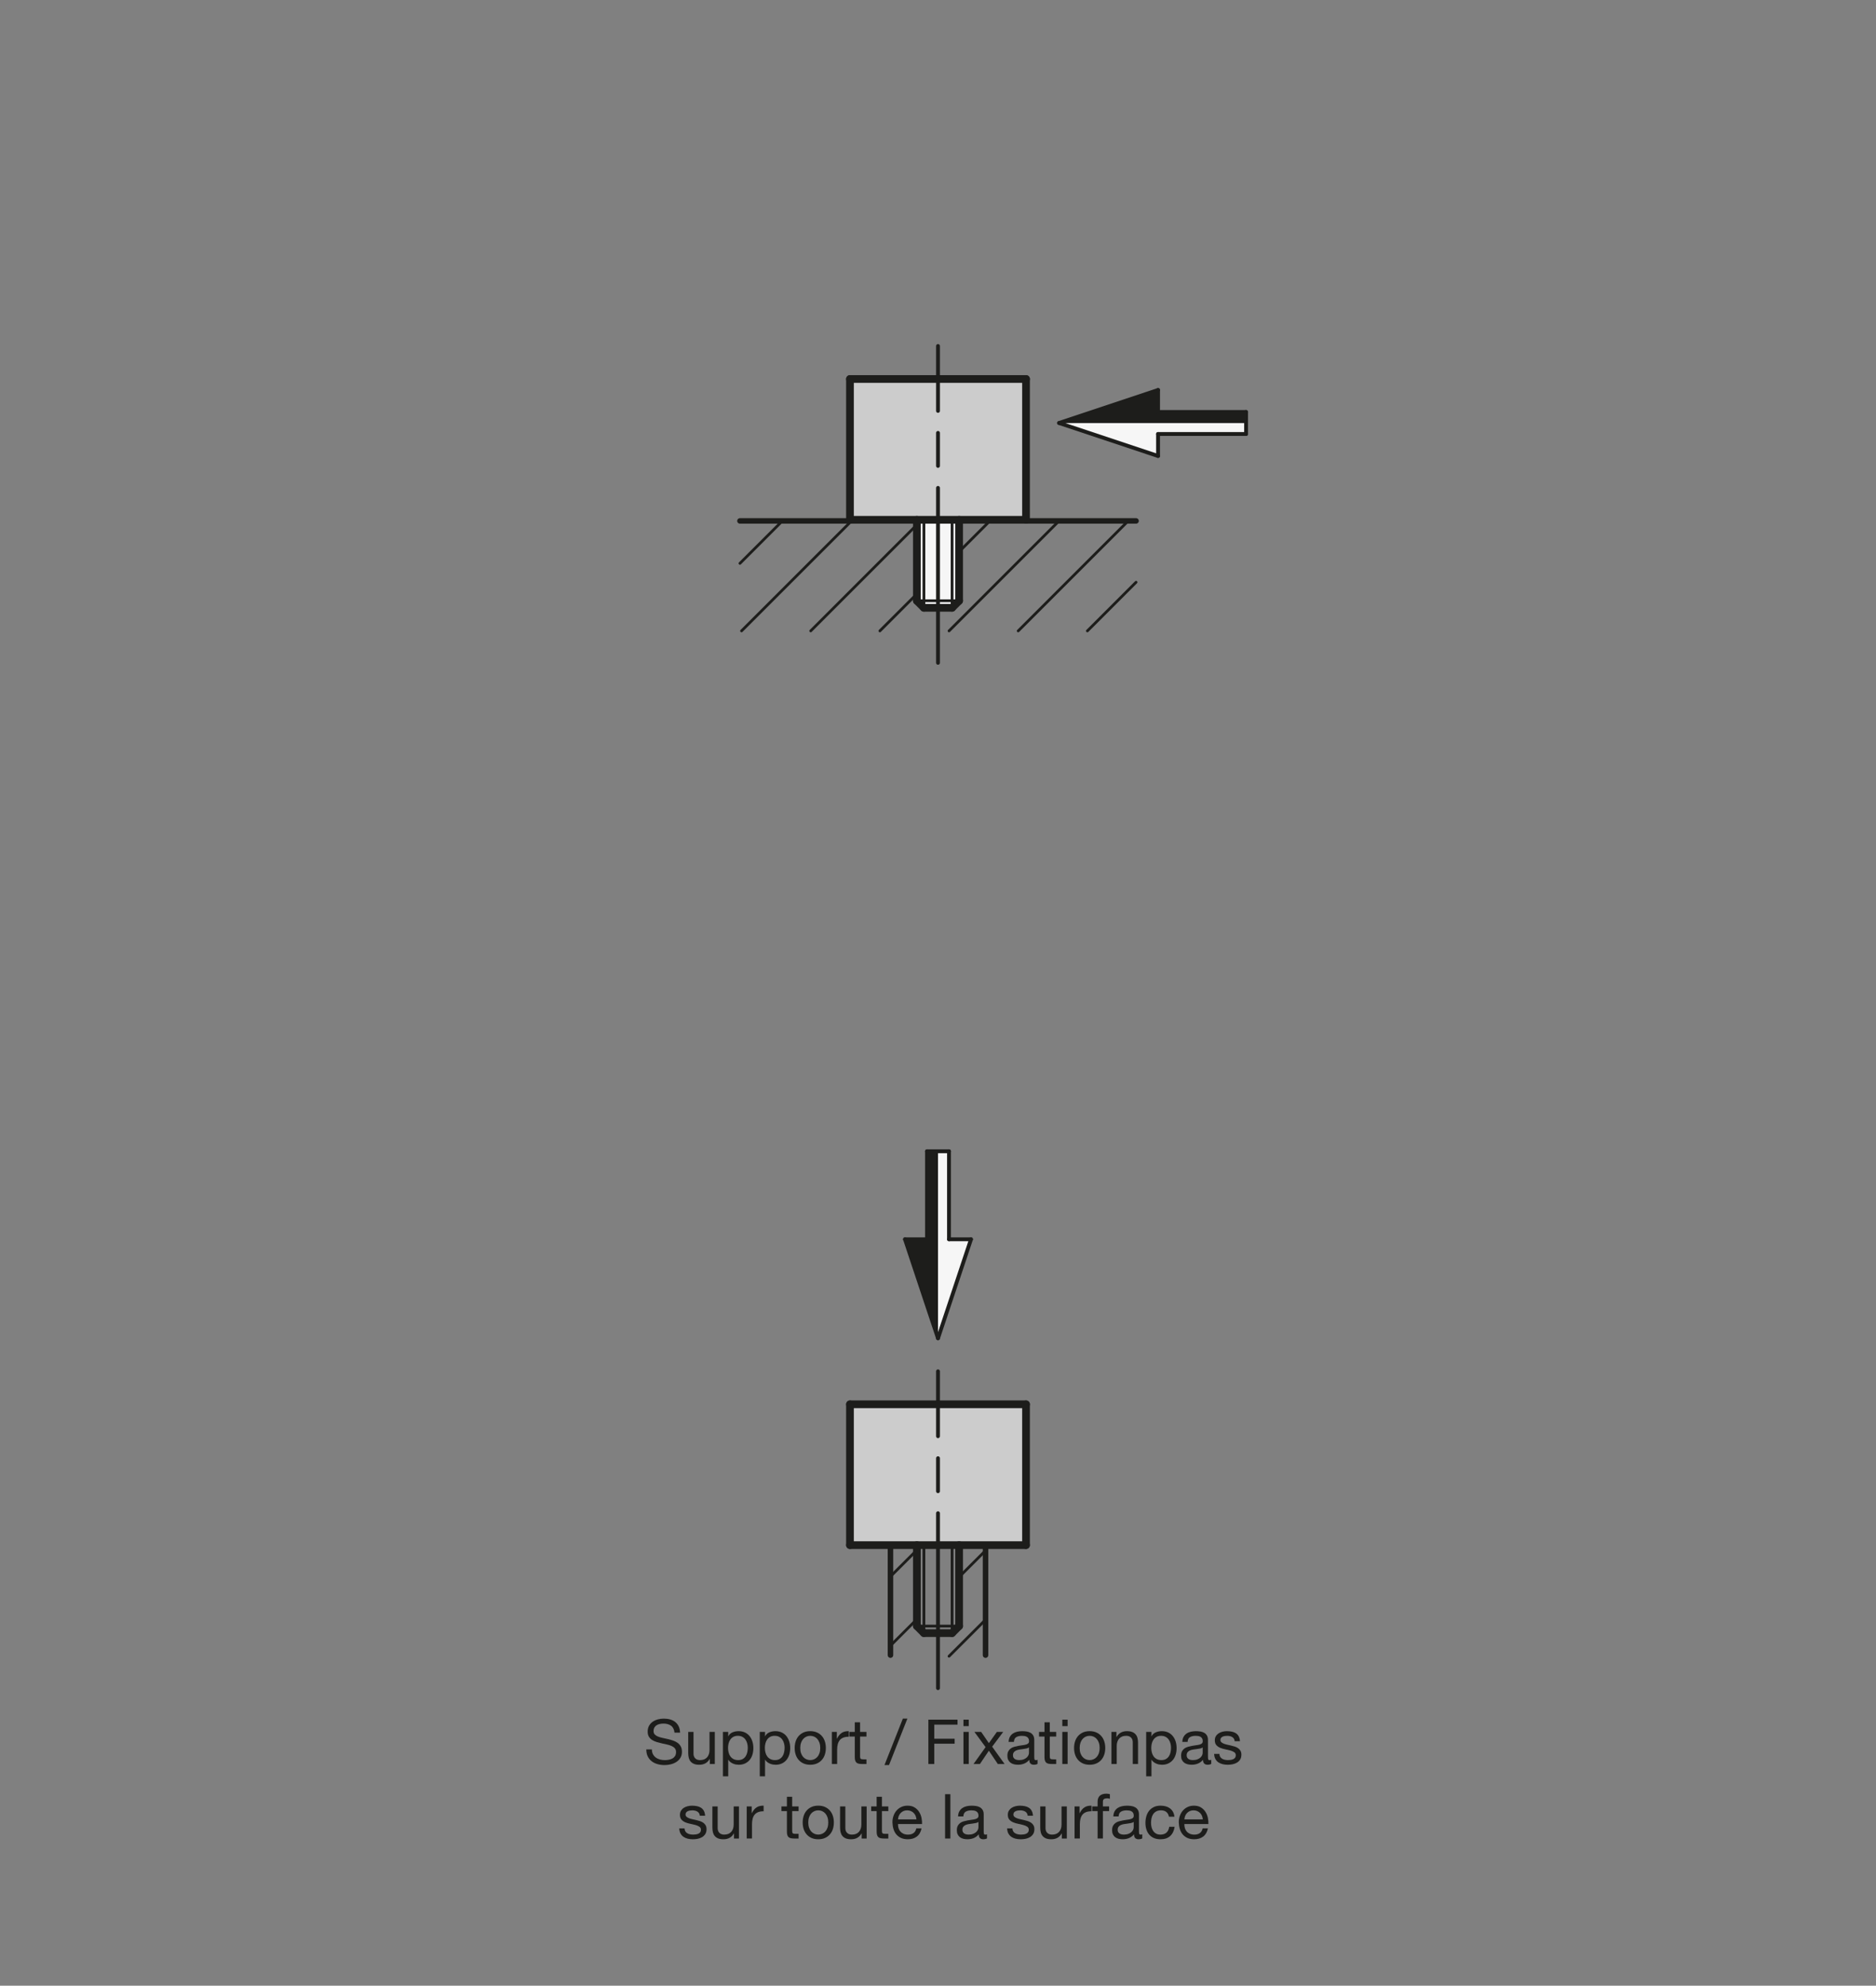 <?xml version="1.0" encoding="UTF-8"?>
<svg xmlns="http://www.w3.org/2000/svg" version="1.1" viewBox="0 0 241.654 255.827">
  <rect x="0" y="0" width="241.654" height="255.827" fill="#808080" stroke="none"/>
  <defs>
    <style>
      .cls-1 {
        fill: #f6f6f6;
      }

      .cls-2 {
        fill: #1d1d1b;
      }

      .cls-3 {
        fill: #fff;
      }

      .cls-4 {
        stroke-width: .354px;
      }

      .cls-4, .cls-5, .cls-6, .cls-7, .cls-8 {
        fill: none;
      }

      .cls-4, .cls-6, .cls-7, .cls-8 {
        stroke: #1d1d1b;
        stroke-linecap: round;
        stroke-linejoin: round;
      }

      .cls-9 {
        fill: #ccc;
      }

      .cls-6 {
        stroke-width: .992px;
      }

      .cls-7 {
        stroke-width: .709px;
      }

      .cls-8 {
        stroke-width: .496px;
      }
    </style>
  </defs>
  <!-- Generator: Adobe Illustrator 28.6.0, SVG Export Plug-In . SVG Version: 1.2.0 Build 709)  -->
  <g>
    <g id="MD_x5F_3_x5F_FUELLUNG_x5F_WS">
      <g id="POLYLINE">
        <polygon class="cls-3" points="120.827 148.323 122.244 148.323 122.244 159.661 125.079 159.661 120.827 172.417 120.827 148.323"/>
      </g>
      <g id="LWPOLYLINE">
        <polygon class="cls-3" points="122.641 78.307 123.548 77.4 123.548 66.969 118.106 66.969 118.106 77.4 119.013 78.307 122.641 78.307"/>
      </g>
      <g id="POLYLINE-2" data-name="POLYLINE">
        <polygon class="cls-3" points="160.512 54.496 160.512 55.913 149.173 55.913 149.173 58.748 136.417 54.496 160.512 54.496"/>
      </g>
    </g>
    <g id="MD_x5F_3_x5F_FUELLUNG_x5F_GR">
      <g id="POLYLINE-3" data-name="POLYLINE">
        <polygon class="cls-1" points="160.512 54.496 160.512 55.913 149.173 55.913 149.173 58.748 136.417 54.496 160.512 54.496"/>
      </g>
      <g id="LWPOLYLINE-2" data-name="LWPOLYLINE">
        <polygon class="cls-1" points="122.641 78.307 123.548 77.4 123.548 66.969 118.106 66.969 118.106 77.4 119.013 78.307 122.641 78.307"/>
      </g>
      <g id="POLYLINE-4" data-name="POLYLINE">
        <polygon class="cls-1" points="120.827 148.323 122.244 148.323 122.244 159.661 125.079 159.661 120.827 172.417 120.827 148.323"/>
      </g>
    </g>
    <g id="MD_x5F_6_x5F_COLOR_x5F_K100">
      <g id="LWPOLYLINE-3" data-name="LWPOLYLINE">
        <polygon class="cls-2" points="136.417 54.496 160.512 54.496 160.512 53.079 149.173 53.079 149.173 50.244 136.417 54.496"/>
      </g>
      <g id="LWPOLYLINE-4" data-name="LWPOLYLINE">
        <polygon class="cls-2" points="120.827 172.417 120.827 148.323 119.409 148.323 119.409 159.661 116.575 159.661 120.827 172.417"/>
      </g>
    </g>
    <g id="MD_x5F_6_x5F_COLOR_x5F_K027">
      <g id="LWPOLYLINE-5" data-name="LWPOLYLINE">
        <rect class="cls-9" x="109.488" y="48.827" width="22.677" height="18.142"/>
      </g>
      <g id="LWPOLYLINE-6" data-name="LWPOLYLINE">
        <rect class="cls-9" x="109.488" y="180.921" width="22.677" height="18.142"/>
      </g>
    </g>
    <g id="MD_x5F_1_x5F_035">
      <g id="LINE">
        <line class="cls-8" x1="120.827" y1="44.575" x2="120.827" y2="52.937"/>
      </g>
      <g id="LINE-2" data-name="LINE">
        <line class="cls-8" x1="149.173" y1="58.748" x2="136.417" y2="54.496"/>
      </g>
      <g id="LINE-3" data-name="LINE">
        <line class="cls-8" x1="160.512" y1="55.913" x2="149.173" y2="55.913"/>
      </g>
      <g id="LINE-4" data-name="LINE">
        <line class="cls-8" x1="160.512" y1="53.079" x2="160.512" y2="55.913"/>
      </g>
      <g id="LINE-5" data-name="LINE">
        <line class="cls-8" x1="149.173" y1="55.913" x2="149.173" y2="58.748"/>
      </g>
      <g id="LINE-6" data-name="LINE">
        <line class="cls-8" x1="149.173" y1="50.244" x2="136.417" y2="54.496"/>
      </g>
      <g id="LINE-7" data-name="LINE">
        <line class="cls-8" x1="160.512" y1="53.079" x2="149.173" y2="53.079"/>
      </g>
      <g id="LINE-8" data-name="LINE">
        <line class="cls-8" x1="149.173" y1="53.079" x2="149.173" y2="50.244"/>
      </g>
      <g id="LINE-9" data-name="LINE">
        <line class="cls-8" x1="120.827" y1="176.669" x2="120.827" y2="185.031"/>
      </g>
      <g id="LINE-10" data-name="LINE">
        <line class="cls-8" x1="125.079" y1="159.661" x2="120.827" y2="172.417"/>
      </g>
      <g id="LINE-11" data-name="LINE">
        <line class="cls-8" x1="122.244" y1="148.323" x2="122.244" y2="159.661"/>
      </g>
      <g id="LINE-12" data-name="LINE">
        <line class="cls-8" x1="119.409" y1="148.323" x2="122.244" y2="148.323"/>
      </g>
      <g id="LINE-13" data-name="LINE">
        <line class="cls-8" x1="122.244" y1="159.661" x2="125.079" y2="159.661"/>
      </g>
      <g id="LINE-14" data-name="LINE">
        <line class="cls-8" x1="116.575" y1="159.661" x2="120.827" y2="172.417"/>
      </g>
      <g id="LINE-15" data-name="LINE">
        <line class="cls-8" x1="119.409" y1="148.323" x2="119.409" y2="159.661"/>
      </g>
      <g id="LINE-16" data-name="LINE">
        <line class="cls-8" x1="119.409" y1="159.661" x2="116.575" y2="159.661"/>
      </g>
      <g id="LINE-17" data-name="LINE">
        <line class="cls-8" x1="120.827" y1="55.772" x2="120.827" y2="60.024"/>
      </g>
      <g id="LINE-18" data-name="LINE">
        <line class="cls-8" x1="120.827" y1="62.858" x2="120.827" y2="85.394"/>
      </g>
      <g id="LINE-19" data-name="LINE">
        <line class="cls-8" x1="120.827" y1="194.953" x2="120.827" y2="217.488"/>
      </g>
      <g id="LINE-20" data-name="LINE">
        <line class="cls-8" x1="120.827" y1="187.866" x2="120.827" y2="192.118"/>
      </g>
    </g>
    <g id="MD_x5F_1_x5F_070">
      <g id="LINE-21" data-name="LINE">
        <line class="cls-6" x1="132.165" y1="66.969" x2="132.165" y2="48.827"/>
      </g>
      <g id="LINE-22" data-name="LINE">
        <line class="cls-6" x1="132.165" y1="48.827" x2="109.488" y2="48.827"/>
      </g>
      <g id="LINE-23" data-name="LINE">
        <line class="cls-6" x1="109.488" y1="48.827" x2="109.488" y2="66.969"/>
      </g>
      <g id="LINE-24" data-name="LINE">
        <line class="cls-6" x1="119.013" y1="78.307" x2="122.641" y2="78.307"/>
      </g>
      <g id="LINE-25" data-name="LINE">
        <line class="cls-6" x1="123.548" y1="77.4" x2="122.641" y2="78.307"/>
      </g>
      <g id="LINE-26" data-name="LINE">
        <line class="cls-6" x1="118.106" y1="77.4" x2="119.013" y2="78.307"/>
      </g>
      <g id="LINE-27" data-name="LINE">
        <line class="cls-6" x1="123.548" y1="77.4" x2="123.548" y2="66.969"/>
      </g>
      <g id="LINE-28" data-name="LINE">
        <line class="cls-6" x1="118.106" y1="66.969" x2="118.106" y2="77.4"/>
      </g>
      <g id="LINE-29" data-name="LINE">
        <line class="cls-6" x1="109.488" y1="66.969" x2="132.165" y2="66.969"/>
      </g>
      <g id="LINE-30" data-name="LINE">
        <line class="cls-6" x1="132.165" y1="199.063" x2="132.165" y2="180.921"/>
      </g>
      <g id="LINE-31" data-name="LINE">
        <line class="cls-6" x1="132.165" y1="180.921" x2="109.488" y2="180.921"/>
      </g>
      <g id="LINE-32" data-name="LINE">
        <line class="cls-6" x1="109.488" y1="180.921" x2="109.488" y2="199.063"/>
      </g>
      <g id="LINE-33" data-name="LINE">
        <line class="cls-6" x1="109.488" y1="199.063" x2="132.165" y2="199.063"/>
      </g>
      <g id="LINE-34" data-name="LINE">
        <line class="cls-6" x1="119.013" y1="210.402" x2="122.641" y2="210.402"/>
      </g>
      <g id="LINE-35" data-name="LINE">
        <line class="cls-6" x1="123.548" y1="209.494" x2="122.641" y2="210.402"/>
      </g>
      <g id="LINE-36" data-name="LINE">
        <line class="cls-6" x1="118.106" y1="209.494" x2="119.013" y2="210.402"/>
      </g>
      <g id="LINE-37" data-name="LINE">
        <line class="cls-6" x1="123.548" y1="209.494" x2="123.548" y2="199.063"/>
      </g>
      <g id="LINE-38" data-name="LINE">
        <line class="cls-6" x1="118.106" y1="199.063" x2="118.106" y2="209.494"/>
      </g>
    </g>
    <g id="MD_x5F_1_x5F_025">
      <g id="LINE-39" data-name="LINE">
        <line class="cls-4" x1="118.106" y1="77.4" x2="123.548" y2="77.4"/>
      </g>
      <g id="LINE-40" data-name="LINE">
        <line class="cls-4" x1="119.013" y1="78.307" x2="119.013" y2="66.969"/>
      </g>
      <g id="LINE-41" data-name="LINE">
        <line class="cls-4" x1="122.641" y1="78.307" x2="122.641" y2="66.969"/>
      </g>
      <g id="LINE-42" data-name="LINE">
        <line class="cls-4" x1="118.106" y1="209.494" x2="123.548" y2="209.494"/>
      </g>
      <g id="LINE-43" data-name="LINE">
        <line class="cls-4" x1="119.013" y1="210.402" x2="119.013" y2="199.063"/>
      </g>
      <g id="LINE-44" data-name="LINE">
        <line class="cls-4" x1="122.641" y1="210.402" x2="122.641" y2="199.063"/>
      </g>
    </g>
    <g id="MD_x5F_1_x5F_050">
      <g id="LINE-45" data-name="LINE">
        <line class="cls-7" x1="95.315" y1="67.11" x2="109.488" y2="67.11"/>
      </g>
      <g id="LINE-46" data-name="LINE">
        <line class="cls-7" x1="132.165" y1="67.11" x2="146.339" y2="67.11"/>
      </g>
      <g id="LINE-47" data-name="LINE">
        <line class="cls-7" x1="114.704" y1="199.276" x2="114.704" y2="213.236"/>
      </g>
      <g id="LINE-48" data-name="LINE">
        <line class="cls-7" x1="126.95" y1="199.276" x2="126.95" y2="213.236"/>
      </g>
    </g>
    <g id="MD_x5F_2_x5F_SCHRAFFUR">
      <g id="HATCH">
        <polygon class="cls-5" points="146.339 67.11 146.339 81.283 95.315 81.283 95.315 67.11 118.106 67.11 118.106 77.4 119.013 78.307 122.641 78.307 123.548 77.4 123.548 67.11 146.339 67.11"/>
        <path class="cls-4" d="M95.315,72.579l5.469-5.469M95.52,81.283l14.173-14.173M104.43,81.283l13.676-13.676M113.339,81.283l4.766-4.766M123.548,71.075l3.964-3.964M122.249,81.283l14.173-14.173M131.158,81.283l14.173-14.173M140.068,81.283l6.271-6.271"/>
      </g>
      <g id="HATCH-2" data-name="HATCH">
        <polygon class="cls-5" points="126.95 199.346 126.95 213.378 114.704 213.378 114.704 199.346 118.106 199.346 118.106 209.494 119.013 210.402 122.641 210.402 123.548 209.494 123.548 199.346 126.95 199.346"/>
        <path class="cls-4" d="M114.704,203.104l3.402-3.402M114.704,212.013l3.402-3.402M123.548,203.169l3.402-3.402M122.249,213.378l4.701-4.701"/>
      </g>
    </g>
    <g id="MD_x5F_2_x5F_TEXT_x5F_FR">
      <g id="AuflageBefestigungnichtvollflächig">
        <g>
          <path class="cls-2" d="M86.884,223.223c-.043-.41-.191-.708-.444-.892-.253-.185-.577-.276-.972-.276-.16,0-.317.016-.472.048s-.292.086-.412.16c-.12.075-.216.175-.288.3-.072.126-.108.281-.108.468,0,.177.052.319.156.429s.243.198.416.268c.173.069.369.127.588.172.219.046.441.095.668.148.227.053.449.116.668.188.219.072.415.17.588.292.173.123.312.277.416.464.104.188.156.422.156.704,0,.305-.068.564-.204.78-.136.216-.311.392-.524.528-.213.136-.452.235-.716.3-.264.063-.526.096-.788.096-.32,0-.623-.04-.908-.12-.286-.08-.536-.202-.752-.367-.216-.166-.387-.375-.512-.629-.125-.253-.188-.553-.188-.899h.72c0,.24.046.446.14.62.093.173.216.315.368.428s.328.194.528.248c.2.054.41.08.628.08.17,0,.342-.016.516-.048s.33-.087.468-.164.25-.183.336-.316c.085-.133.128-.304.128-.512,0-.197-.052-.357-.156-.48-.104-.122-.243-.223-.416-.3s-.37-.14-.588-.188-.441-.098-.668-.148c-.227-.051-.449-.109-.668-.176s-.415-.154-.588-.264-.312-.251-.416-.425c-.104-.173-.156-.391-.156-.651,0-.288.059-.537.176-.748s.273-.384.468-.521c.194-.136.416-.237.664-.304.248-.066.503-.1.764-.1.293,0,.565.034.816.104.251.069.471.179.66.328s.338.337.448.564c.109.227.169.497.18.812h-.72Z"/>
          <path class="cls-2" d="M92.076,227.263h-.64v-.656h-.016c-.283.502-.73.752-1.344.752-.272,0-.499-.037-.68-.111-.181-.075-.328-.179-.44-.312-.112-.133-.19-.292-.236-.476-.045-.185-.068-.389-.068-.612v-2.72h.68v2.8c0,.256.075.459.224.608.149.148.354.224.616.224.208,0,.388-.032.54-.096.152-.064.279-.155.38-.272.101-.117.177-.255.228-.412.05-.157.076-.329.076-.516v-2.336h.68v4.136Z"/>
          <path class="cls-2" d="M93.124,223.127h.68v.56h.016c.112-.229.288-.396.528-.5.24-.104.504-.156.792-.156.32,0,.599.06.836.177.237.117.435.275.592.476s.276.431.356.692c.08.261.12.538.12.832s-.039.57-.116.832c-.077.261-.195.489-.352.684s-.354.35-.592.464c-.237.115-.513.172-.828.172-.106,0-.221-.011-.344-.031-.123-.021-.246-.058-.368-.108s-.239-.117-.348-.2c-.109-.082-.201-.186-.276-.308h-.016v2.136h-.68v-5.72ZM96.324,225.159c0-.192-.025-.381-.076-.564-.051-.184-.128-.348-.232-.492-.104-.144-.238-.259-.4-.344s-.353-.128-.572-.128c-.229,0-.424.045-.584.136s-.291.209-.392.356c-.102.146-.175.313-.22.5-.045.187-.068.376-.068.567,0,.203.024.399.072.588.048.189.124.356.228.5.104.145.238.261.404.349.165.088.365.132.6.132.229,0,.424-.045.584-.136s.288-.211.384-.36c.096-.149.166-.32.208-.512.043-.192.064-.39.064-.592Z"/>
          <path class="cls-2" d="M97.868,223.127h.68v.56h.016c.112-.229.288-.396.528-.5.24-.104.504-.156.792-.156.32,0,.599.06.836.177.237.117.435.275.592.476s.276.431.356.692c.08.261.12.538.12.832s-.039.57-.116.832c-.077.261-.195.489-.352.684s-.354.35-.592.464c-.237.115-.513.172-.828.172-.106,0-.221-.011-.344-.031-.123-.021-.246-.058-.368-.108s-.239-.117-.348-.2c-.109-.082-.201-.186-.276-.308h-.016v2.136h-.68v-5.72ZM101.068,225.159c0-.192-.025-.381-.076-.564-.051-.184-.128-.348-.232-.492-.104-.144-.238-.259-.4-.344s-.353-.128-.572-.128c-.229,0-.424.045-.584.136s-.291.209-.392.356c-.102.146-.175.313-.22.5-.045.187-.068.376-.068.567,0,.203.024.399.072.588.048.189.124.356.228.5.104.145.238.261.404.349.165.088.365.132.6.132.229,0,.424-.045.584-.136s.288-.211.384-.36c.096-.149.166-.32.208-.512.043-.192.064-.39.064-.592Z"/>
          <path class="cls-2" d="M102.364,225.199c0-.304.042-.588.128-.852s.213-.493.384-.688c.171-.195.38-.349.628-.461.248-.111.537-.168.868-.168.325,0,.613.057.864.168.25.112.461.266.632.461.17.194.299.424.384.688.085.264.128.548.128.852s-.043.587-.128.849c-.085.261-.213.489-.384.684-.171.195-.381.349-.632.46-.251.112-.539.168-.864.168-.331,0-.62-.056-.868-.168-.248-.111-.458-.265-.628-.46-.17-.194-.298-.423-.384-.684-.085-.262-.128-.544-.128-.849ZM103.084,225.199c0,.251.033.474.1.668.067.195.159.357.276.488.118.131.255.23.412.3s.324.104.5.104.343-.035.5-.104.295-.169.412-.3.209-.293.276-.488c.067-.194.1-.417.1-.668s-.033-.473-.1-.668c-.066-.194-.159-.358-.276-.491-.117-.134-.255-.235-.412-.305s-.324-.104-.5-.104-.343.034-.5.104-.294.171-.412.305c-.117.133-.209.297-.276.491-.067.195-.1.418-.1.668Z"/>
          <path class="cls-2" d="M107.155,223.127h.64v.872h.016c.165-.336.368-.584.608-.744.24-.16.544-.234.912-.225v.721c-.272,0-.504.037-.696.111-.192.075-.347.185-.464.328-.117.145-.203.32-.256.528s-.08.442-.08.704v1.84h-.68v-4.136Z"/>
          <path class="cls-2" d="M110.788,223.127h.824v.6h-.824v2.568c0,.08.006.144.02.191.013.049.039.086.076.112.038.026.089.044.156.052.066.009.153.013.26.013h.312v.6h-.52c-.176,0-.327-.012-.452-.036-.125-.023-.227-.067-.304-.132s-.135-.154-.172-.272c-.038-.117-.056-.271-.056-.464v-2.632h-.704v-.6h.704v-1.24h.68v1.24Z"/>
          <path class="cls-2" d="M116.3,221.415h.584l-2.368,5.983h-.584l2.368-5.983Z"/>
          <path class="cls-2" d="M119.588,221.551h3.752v.64h-2.992v1.816h2.624v.64h-2.624v2.616h-.76v-5.712Z"/>
          <path class="cls-2" d="M124.788,222.383h-.681v-.832h.681v.832ZM124.107,223.127h.681v4.136h-.681v-4.136Z"/>
          <path class="cls-2" d="M126.956,225.087l-1.439-1.96h.871l.992,1.447,1.032-1.447h.815l-1.424,1.903,1.6,2.232h-.871l-1.152-1.712-1.152,1.712h-.824l1.553-2.176Z"/>
          <path class="cls-2" d="M133.651,227.247c-.123.074-.285.111-.488.111-.176,0-.315-.051-.42-.151-.104-.102-.156-.265-.156-.488-.186.224-.403.387-.651.488-.248.101-.517.151-.804.151-.188,0-.364-.021-.532-.063-.168-.043-.313-.111-.437-.204-.122-.094-.22-.213-.291-.36-.072-.146-.108-.324-.108-.532,0-.234.04-.426.12-.575s.186-.271.316-.364c.13-.094.279-.164.447-.212s.34-.088.516-.12c.188-.037.364-.065.533-.084.168-.019.315-.045.443-.08.128-.034.229-.085.304-.152.075-.066.112-.164.112-.292,0-.148-.028-.269-.084-.359-.057-.091-.128-.16-.217-.208-.088-.048-.186-.08-.295-.097-.109-.016-.218-.023-.324-.023-.288,0-.528.055-.721.164-.191.109-.295.315-.312.62h-.68c.011-.256.063-.473.159-.648.097-.176.225-.318.385-.428s.342-.188.548-.236c.205-.048.425-.072.66-.072.187,0,.372.014.556.04.184.027.351.082.5.164.149.083.27.199.36.349s.136.344.136.584v2.128c0,.16.01.277.027.352.02.075.082.112.188.112.06,0,.128-.014.208-.04v.528ZM132.547,225.127c-.091.063-.204.11-.34.14-.137.029-.28.054-.433.072-.151.019-.306.04-.46.063-.154.024-.293.063-.416.116-.123.054-.223.13-.3.229s-.116.233-.116.403c0,.112.023.207.068.284s.104.14.176.188c.072.048.156.082.252.104s.197.032.305.032c.224,0,.416-.03.575-.092.16-.062.291-.139.392-.232.102-.093.177-.194.225-.304s.072-.212.072-.309v-.695Z"/>
          <path class="cls-2" d="M135.227,223.127h.824v.6h-.824v2.568c0,.08.006.144.02.191.014.049.039.086.076.112s.09.044.156.052c.066.009.153.013.26.013h.312v.6h-.521c-.176,0-.327-.012-.452-.036-.125-.023-.227-.067-.304-.132s-.135-.154-.172-.272c-.038-.117-.056-.271-.056-.464v-2.632h-.705v-.6h.705v-1.24h.68v1.24Z"/>
          <path class="cls-2" d="M137.523,222.383h-.681v-.832h.681v.832ZM136.842,223.127h.681v4.136h-.681v-4.136Z"/>
          <path class="cls-2" d="M138.355,225.199c0-.304.042-.588.128-.852s.213-.493.384-.688c.171-.195.38-.349.628-.461.248-.111.537-.168.868-.168.325,0,.613.057.864.168.25.112.461.266.632.461.171.194.299.424.384.688.086.264.129.548.129.852s-.043.587-.129.849c-.085.261-.213.489-.384.684-.171.195-.382.349-.632.46-.251.112-.539.168-.864.168-.331,0-.62-.056-.868-.168-.248-.111-.457-.265-.628-.46-.171-.194-.298-.423-.384-.684-.086-.262-.128-.544-.128-.849ZM139.075,225.199c0,.251.033.474.1.668.067.195.159.357.276.488.118.131.255.23.412.3s.324.104.5.104c.177,0,.343-.035.5-.104s.295-.169.412-.3.21-.293.276-.488c.066-.194.1-.417.1-.668s-.033-.473-.1-.668c-.066-.194-.159-.358-.276-.491-.117-.134-.255-.235-.412-.305s-.323-.104-.5-.104c-.176,0-.343.034-.5.104s-.294.171-.412.305c-.117.133-.209.297-.276.491-.066.195-.1.418-.1.668Z"/>
          <path class="cls-2" d="M143.171,223.127h.641v.655h.016c.283-.501.73-.752,1.344-.752.272,0,.499.038.68.112.182.075.328.179.44.312.112.133.19.292.236.476.045.184.067.388.067.612v2.72h-.68v-2.8c0-.256-.074-.459-.224-.608s-.354-.224-.616-.224c-.208,0-.389.032-.54.096-.151.064-.278.155-.38.272s-.178.255-.229.412-.076.329-.076.516v2.336h-.68v-4.136Z"/>
          <path class="cls-2" d="M147.643,223.127h.68v.56h.016c.113-.229.289-.396.528-.5.24-.104.505-.156.792-.156.32,0,.599.06.836.177.238.117.436.275.592.476.158.2.276.431.356.692.08.261.12.538.12.832s-.039.57-.116.832c-.077.261-.194.489-.353.684-.156.194-.354.35-.592.464-.236.115-.513.172-.828.172-.105,0-.221-.011-.344-.031-.123-.021-.245-.058-.367-.108-.123-.051-.239-.117-.349-.2-.109-.082-.201-.186-.276-.308h-.016v2.136h-.68v-5.72ZM150.842,225.159c0-.192-.025-.381-.075-.564-.051-.184-.128-.348-.231-.492-.104-.144-.238-.259-.4-.344-.163-.085-.354-.128-.572-.128-.229,0-.424.045-.584.136s-.291.209-.393.356c-.102.146-.174.313-.22.5-.045.187-.067.376-.067.567,0,.203.023.399.072.588.047.189.123.356.228.5.104.145.238.261.403.349.166.088.365.132.601.132.229,0,.424-.045.584-.136s.288-.211.384-.36.166-.32.208-.512c.043-.192.063-.39.063-.592Z"/>
          <path class="cls-2" d="M156.026,227.247c-.122.074-.285.111-.487.111-.176,0-.315-.051-.42-.151-.104-.102-.156-.265-.156-.488-.187.224-.403.387-.651.488-.248.101-.517.151-.805.151-.187,0-.363-.021-.531-.063-.168-.043-.314-.111-.437-.204-.122-.094-.22-.213-.292-.36-.072-.146-.107-.324-.107-.532,0-.234.039-.426.119-.575s.186-.271.316-.364.279-.164.447-.212.341-.088.517-.12c.187-.037.364-.065.532-.084s.316-.045.443-.08c.129-.034.229-.085.305-.152.074-.066.111-.164.111-.292,0-.148-.027-.269-.084-.359-.056-.091-.127-.16-.216-.208-.088-.048-.187-.08-.296-.097-.109-.016-.217-.023-.324-.023-.287,0-.527.055-.72.164s-.296.315-.312.62h-.68c.01-.256.063-.473.159-.648.097-.176.224-.318.384-.428s.343-.188.549-.236c.205-.048.425-.072.66-.072.186,0,.371.014.555.04.185.027.352.082.5.164.15.083.27.199.361.349.09.149.135.344.135.584v2.128c0,.16.01.277.028.352.019.075.081.112.188.112.059,0,.128-.014.207-.04v.528ZM154.922,225.127c-.09.063-.203.11-.34.14-.136.029-.279.054-.432.072s-.306.04-.461.063c-.154.024-.293.063-.416.116-.122.054-.223.13-.299.229-.078.099-.117.233-.117.403,0,.112.023.207.068.284s.104.14.176.188c.072.048.156.082.252.104.097.021.197.032.305.032.225,0,.416-.03.576-.092s.291-.139.392-.232c.102-.093.177-.194.224-.304.049-.109.072-.212.072-.309v-.695Z"/>
          <path class="cls-2" d="M157.075,225.959c.005.154.039.282.104.384s.148.183.252.244c.104.062.222.105.353.132.13.026.265.04.403.04.107,0,.219-.008.336-.024.117-.016.226-.045.324-.088.1-.042.18-.105.244-.188.064-.083.096-.188.096-.316,0-.176-.066-.31-.199-.399-.134-.091-.301-.164-.5-.221-.2-.056-.418-.106-.652-.151-.234-.046-.452-.109-.652-.192-.199-.083-.366-.198-.5-.348-.133-.149-.199-.357-.199-.624,0-.208.047-.387.14-.536s.214-.271.36-.364c.146-.093.312-.162.496-.208.184-.045.366-.068.547-.068.23,0,.445.021.645.061.2.04.376.109.527.208.152.099.273.231.365.399.09.168.144.378.16.629h-.681c-.011-.134-.046-.244-.104-.332-.059-.089-.133-.159-.224-.213-.091-.053-.19-.092-.3-.115-.109-.024-.221-.036-.332-.036-.102,0-.204.008-.309.023-.104.017-.198.044-.283.084-.086.04-.154.095-.208.164s-.08.155-.08.257c0,.122.041.221.124.296.082.074.188.137.316.188.127.051.271.094.432.128.16.035.32.071.48.108.17.037.336.083.5.136.162.054.307.124.432.212s.227.199.304.332c.077.134.116.299.116.496,0,.251-.053.459-.156.624s-.24.299-.408.4c-.168.101-.357.173-.568.216-.21.042-.42.063-.627.063-.235,0-.455-.025-.66-.076-.205-.05-.389-.13-.549-.239s-.287-.254-.383-.433c-.097-.179-.15-.396-.16-.651h.68Z"/>
          <path class="cls-2" d="M88.18,235.559c.005.154.04.282.104.384.064.102.148.183.252.244s.221.105.352.132c.13.026.265.04.404.04.106,0,.219-.008.336-.024.117-.016.225-.045.324-.088.099-.042.18-.105.244-.188.064-.083.096-.188.096-.316,0-.176-.067-.31-.2-.399-.133-.091-.3-.164-.5-.221-.2-.056-.417-.106-.652-.151-.235-.046-.452-.109-.652-.192-.2-.083-.367-.198-.5-.348s-.2-.357-.2-.624c0-.208.047-.387.14-.536s.213-.271.36-.364c.146-.093.312-.162.496-.208.184-.045.367-.068.548-.068.229,0,.444.021.644.061.2.04.376.109.528.208.152.099.273.231.364.399s.144.378.16.629h-.68c-.011-.134-.045-.244-.104-.332-.059-.089-.133-.159-.224-.213-.091-.053-.19-.092-.3-.115-.109-.024-.22-.036-.332-.036-.102,0-.204.008-.308.023-.104.017-.199.044-.284.084-.085.04-.155.095-.208.164-.054.069-.08.155-.08.257,0,.122.041.221.124.296.083.074.188.137.316.188s.272.094.432.128c.16.035.32.071.48.108.17.037.337.083.5.136.163.054.307.124.432.212.125.088.227.199.304.332.077.134.116.299.116.496,0,.251-.052.459-.156.624s-.24.299-.408.4c-.168.101-.357.173-.568.216-.21.042-.42.063-.628.063-.235,0-.455-.025-.66-.076-.205-.05-.388-.13-.548-.239s-.288-.254-.384-.433c-.096-.179-.149-.396-.16-.651h.68Z"/>
          <path class="cls-2" d="M95.188,236.863h-.64v-.656h-.016c-.283.502-.73.752-1.344.752-.272,0-.499-.037-.68-.111-.181-.075-.328-.179-.44-.312-.112-.133-.19-.292-.236-.476-.045-.185-.068-.389-.068-.612v-2.72h.68v2.8c0,.256.075.459.224.608.149.148.354.224.616.224.208,0,.388-.032.54-.096.152-.064.279-.155.38-.272.101-.117.177-.255.228-.412.05-.157.076-.329.076-.516v-2.336h.68v4.136Z"/>
          <path class="cls-2" d="M96.188,232.727h.64v.872h.016c.165-.336.368-.584.608-.744.24-.16.544-.234.912-.225v.721c-.272,0-.504.037-.696.111-.192.075-.347.185-.464.328-.117.145-.203.32-.256.528s-.08.442-.08.704v1.84h-.68v-4.136Z"/>
          <path class="cls-2" d="M102.044,232.727h.824v.6h-.824v2.568c0,.08.006.144.02.191.013.049.039.086.076.112.038.026.089.044.156.052.066.009.153.013.26.013h.312v.6h-.52c-.176,0-.327-.012-.452-.036-.125-.023-.227-.067-.304-.132s-.135-.154-.172-.272c-.038-.117-.056-.271-.056-.464v-2.632h-.704v-.6h.704v-1.24h.68v1.24Z"/>
          <path class="cls-2" d="M103.396,234.798c0-.304.042-.588.128-.852s.213-.493.384-.688c.171-.195.38-.349.628-.461.248-.111.537-.168.868-.168.325,0,.613.057.864.168.25.112.461.266.632.461.17.194.299.424.384.688.085.264.128.548.128.852s-.043.587-.128.849c-.085.261-.213.489-.384.684-.171.195-.381.349-.632.46-.251.112-.539.168-.864.168-.331,0-.62-.056-.868-.168-.248-.111-.458-.265-.628-.46-.17-.194-.298-.423-.384-.684-.085-.262-.128-.544-.128-.849ZM104.116,234.798c0,.251.033.474.1.668.067.195.159.357.276.488.118.131.255.23.412.3s.324.104.5.104.343-.035.5-.104.295-.169.412-.3.209-.293.276-.488c.067-.194.1-.417.1-.668s-.033-.473-.1-.668c-.066-.194-.159-.358-.276-.491-.117-.134-.255-.235-.412-.305s-.324-.104-.5-.104-.343.034-.5.104-.294.171-.412.305c-.117.133-.209.297-.276.491-.067.195-.1.418-.1.668Z"/>
          <path class="cls-2" d="M111.636,236.863h-.64v-.656h-.016c-.283.502-.73.752-1.344.752-.272,0-.499-.037-.68-.111-.181-.075-.328-.179-.44-.312-.112-.133-.19-.292-.236-.476-.045-.185-.068-.389-.068-.612v-2.72h.68v2.8c0,.256.075.459.224.608.149.148.354.224.616.224.208,0,.388-.032.54-.096.152-.064.279-.155.38-.272.101-.117.177-.255.228-.412.05-.157.076-.329.076-.516v-2.336h.68v4.136Z"/>
          <path class="cls-2" d="M113.604,232.727h.824v.6h-.824v2.568c0,.08.006.144.02.191.013.049.039.086.076.112.038.026.089.044.156.052.066.009.153.013.26.013h.312v.6h-.52c-.176,0-.327-.012-.452-.036-.125-.023-.227-.067-.304-.132s-.135-.154-.172-.272c-.038-.117-.056-.271-.056-.464v-2.632h-.704v-.6h.704v-1.24h.68v1.24Z"/>
          <path class="cls-2" d="M118.708,235.551c-.091.464-.291.814-.6,1.052s-.699.355-1.168.355c-.331,0-.617-.055-.86-.164s-.447-.26-.612-.451c-.165-.192-.289-.422-.372-.688-.083-.267-.129-.558-.14-.872,0-.31.048-.596.144-.86.096-.264.23-.491.404-.684s.379-.341.616-.448c.237-.106.497-.16.78-.16.368,0,.673.076.916.229s.438.346.584.58.248.49.304.768c.056.277.079.542.068.792h-3.096c-.005.182.016.354.064.517.048.162.125.307.232.432.106.125.242.226.408.3.166.075.36.112.584.112.288,0,.524-.066.708-.2.184-.133.305-.336.364-.607h.672ZM118.051,234.399c-.011-.16-.046-.312-.108-.456-.061-.145-.144-.269-.248-.372-.104-.104-.227-.187-.368-.248-.142-.062-.297-.092-.468-.092-.176,0-.334.03-.476.092-.141.062-.263.146-.364.252-.102.106-.182.23-.24.372s-.093.292-.104.452h2.376Z"/>
          <path class="cls-2" d="M121.739,231.151h.681v5.712h-.681v-5.712Z"/>
          <path class="cls-2" d="M127.139,236.847c-.123.074-.285.111-.488.111-.176,0-.315-.051-.42-.151-.104-.102-.156-.265-.156-.488-.186.224-.403.387-.651.488-.248.101-.517.151-.804.151-.188,0-.364-.021-.532-.063-.168-.043-.313-.111-.437-.204-.122-.094-.22-.213-.291-.36-.072-.146-.108-.324-.108-.532,0-.234.04-.426.12-.575s.186-.271.316-.364c.13-.094.279-.164.447-.212s.34-.088.516-.12c.188-.037.364-.065.533-.084.168-.019.315-.045.443-.08.128-.034.229-.085.304-.152.075-.066.112-.164.112-.292,0-.148-.028-.269-.084-.359-.057-.091-.128-.16-.217-.208-.088-.048-.186-.08-.295-.097-.109-.016-.218-.023-.324-.023-.288,0-.528.055-.721.164-.191.109-.295.315-.312.62h-.68c.011-.256.063-.473.159-.648.097-.176.225-.318.385-.428s.342-.188.548-.236c.205-.048.425-.072.66-.072.187,0,.372.014.556.04.184.027.351.082.5.164.149.083.27.199.36.349s.136.344.136.584v2.128c0,.16.01.277.027.352.02.075.082.112.188.112.06,0,.128-.014.208-.04v.528ZM126.036,234.727c-.091.063-.204.11-.34.14-.137.029-.28.054-.433.072-.151.019-.306.04-.46.063-.154.024-.293.063-.416.116-.123.054-.223.13-.3.229s-.116.233-.116.403c0,.112.023.207.068.284s.104.14.176.188c.072.048.156.082.252.104s.197.032.305.032c.224,0,.416-.03.575-.092.16-.062.291-.139.392-.232.102-.093.177-.194.225-.304s.072-.212.072-.309v-.695Z"/>
          <path class="cls-2" d="M130.412,235.559c.005.154.04.282.104.384.063.102.147.183.252.244.104.062.221.105.352.132s.266.04.404.04c.105,0,.219-.008.336-.024.117-.016.225-.045.324-.088.098-.042.18-.105.243-.188.063-.083.097-.188.097-.316,0-.176-.067-.31-.201-.399-.133-.091-.299-.164-.5-.221-.199-.056-.416-.106-.651-.151-.235-.046-.452-.109-.651-.192-.201-.083-.367-.198-.5-.348-.134-.149-.201-.357-.201-.624,0-.208.047-.387.141-.536s.213-.271.359-.364c.146-.093.312-.162.496-.208.185-.045.367-.068.549-.068.229,0,.443.021.644.061s.376.109.528.208.273.231.363.399c.092.168.145.378.16.629h-.68c-.011-.134-.045-.244-.104-.332-.059-.089-.134-.159-.225-.213-.091-.053-.19-.092-.3-.115-.109-.024-.22-.036-.332-.036-.102,0-.204.008-.308.023-.104.017-.199.044-.284.084s-.155.095-.208.164c-.054.069-.08.155-.08.257,0,.122.041.221.124.296.083.074.188.137.315.188.129.051.272.094.433.128.159.035.319.071.479.108.171.037.338.083.5.136.163.054.307.124.432.212.126.088.227.199.305.332.077.134.115.299.115.496,0,.251-.051.459-.155.624s-.24.299-.408.4c-.168.101-.356.173-.567.216-.211.042-.42.063-.629.063-.234,0-.454-.025-.66-.076-.205-.05-.387-.13-.547-.239s-.289-.254-.385-.433-.148-.396-.16-.651h.681Z"/>
          <path class="cls-2" d="M137.42,236.863h-.64v-.656h-.017c-.282.502-.73.752-1.344.752-.272,0-.499-.037-.681-.111-.181-.075-.327-.179-.439-.312-.111-.133-.19-.292-.236-.476-.045-.185-.067-.389-.067-.612v-2.72h.68v2.8c0,.256.075.459.224.608.15.148.355.224.617.224.207,0,.387-.032.539-.096.152-.064.279-.155.381-.272.101-.117.177-.255.228-.412.05-.157.075-.329.075-.516v-2.336h.681v4.136Z"/>
          <path class="cls-2" d="M138.419,232.727h.641v.872h.016c.166-.336.369-.584.608-.744.24-.16.544-.234.912-.225v.721c-.272,0-.504.037-.696.111-.191.075-.347.185-.464.328-.117.145-.202.32-.256.528s-.08.442-.08.704v1.84h-.681v-4.136Z"/>
          <path class="cls-2" d="M141.387,233.326h-.695v-.6h.695v-.616c0-.336.098-.591.292-.764.194-.174.479-.261.853-.261.063,0,.137.006.219.017.084.011.156.026.221.048v.592c-.059-.021-.123-.036-.191-.044-.07-.008-.134-.012-.192-.012-.165,0-.294.032-.384.096-.092.064-.137.187-.137.368v.576h.801v.6h-.801v3.536h-.68v-3.536Z"/>
          <path class="cls-2" d="M147.139,236.847c-.123.074-.285.111-.488.111-.176,0-.315-.051-.42-.151-.104-.102-.156-.265-.156-.488-.186.224-.403.387-.651.488-.248.101-.517.151-.804.151-.188,0-.364-.021-.532-.063-.168-.043-.313-.111-.437-.204-.122-.094-.22-.213-.291-.36-.072-.146-.108-.324-.108-.532,0-.234.04-.426.12-.575s.186-.271.316-.364c.13-.094.279-.164.447-.212s.34-.088.516-.12c.188-.037.364-.065.533-.084.168-.019.315-.045.443-.08.128-.034.229-.085.304-.152.075-.066.112-.164.112-.292,0-.148-.028-.269-.084-.359-.057-.091-.128-.16-.217-.208-.088-.048-.186-.08-.295-.097-.109-.016-.218-.023-.324-.023-.288,0-.528.055-.721.164-.191.109-.295.315-.312.62h-.68c.011-.256.063-.473.159-.648.097-.176.225-.318.385-.428s.342-.188.548-.236c.205-.048.425-.072.66-.072.187,0,.372.014.556.04.184.027.351.082.5.164.149.083.27.199.36.349s.136.344.136.584v2.128c0,.16.01.277.027.352.02.075.082.112.188.112.06,0,.128-.014.208-.04v.528ZM146.036,234.727c-.091.063-.204.11-.34.14-.137.029-.28.054-.433.072-.151.019-.306.04-.46.063-.154.024-.293.063-.416.116-.123.054-.223.13-.3.229s-.116.233-.116.403c0,.112.023.207.068.284s.104.14.176.188c.072.048.156.082.252.104s.197.032.305.032c.224,0,.416-.03.575-.092.16-.062.291-.139.392-.232.102-.093.177-.194.225-.304s.072-.212.072-.309v-.695Z"/>
          <path class="cls-2" d="M150.579,234.055c-.053-.262-.164-.465-.336-.608-.17-.144-.399-.216-.688-.216-.245,0-.451.045-.615.136-.166.091-.298.211-.396.36-.1.149-.17.321-.213.516-.042.195-.063.396-.063.604,0,.191.022.378.068.56.045.182.116.343.212.484.096.141.22.255.372.34.151.085.337.128.556.128.336,0,.599-.088.788-.264.189-.177.306-.425.349-.744h.695c-.074.512-.266.908-.572,1.188-.307.28-.724.42-1.252.42-.314,0-.593-.052-.836-.155-.242-.104-.445-.25-.607-.437-.163-.187-.285-.409-.368-.668s-.124-.543-.124-.852.04-.599.12-.868c.079-.27.201-.504.364-.704.162-.2.365-.357.607-.472.242-.115.529-.173.86-.173.234,0,.454.028.659.084.206.057.387.144.545.261.156.117.286.265.388.443.101.179.165.391.192.637h-.705Z"/>
          <path class="cls-2" d="M155.595,235.551c-.091.464-.291.814-.601,1.052-.309.237-.698.355-1.168.355-.33,0-.617-.055-.859-.164s-.447-.26-.612-.451c-.165-.192-.289-.422-.372-.688-.082-.267-.129-.558-.14-.872,0-.31.048-.596.144-.86.096-.264.23-.491.404-.684s.379-.341.616-.448c.237-.106.497-.16.78-.16.367,0,.673.076.916.229.242.152.438.346.584.58s.248.49.304.768.079.542.067.792h-3.096c-.006.182.016.354.064.517.048.162.125.307.232.432.105.125.242.226.407.3.165.075.36.112.584.112.288,0,.524-.066.708-.2.184-.133.305-.336.364-.607h.672ZM154.939,234.399c-.011-.16-.046-.312-.108-.456-.061-.145-.144-.269-.248-.372-.104-.104-.227-.187-.367-.248-.142-.062-.297-.092-.469-.092-.176,0-.334.03-.476.092s-.263.146-.364.252-.182.23-.24.372-.093.292-.104.452h2.376Z"/>
        </g>
      </g>
    </g>
  </g>
</svg>